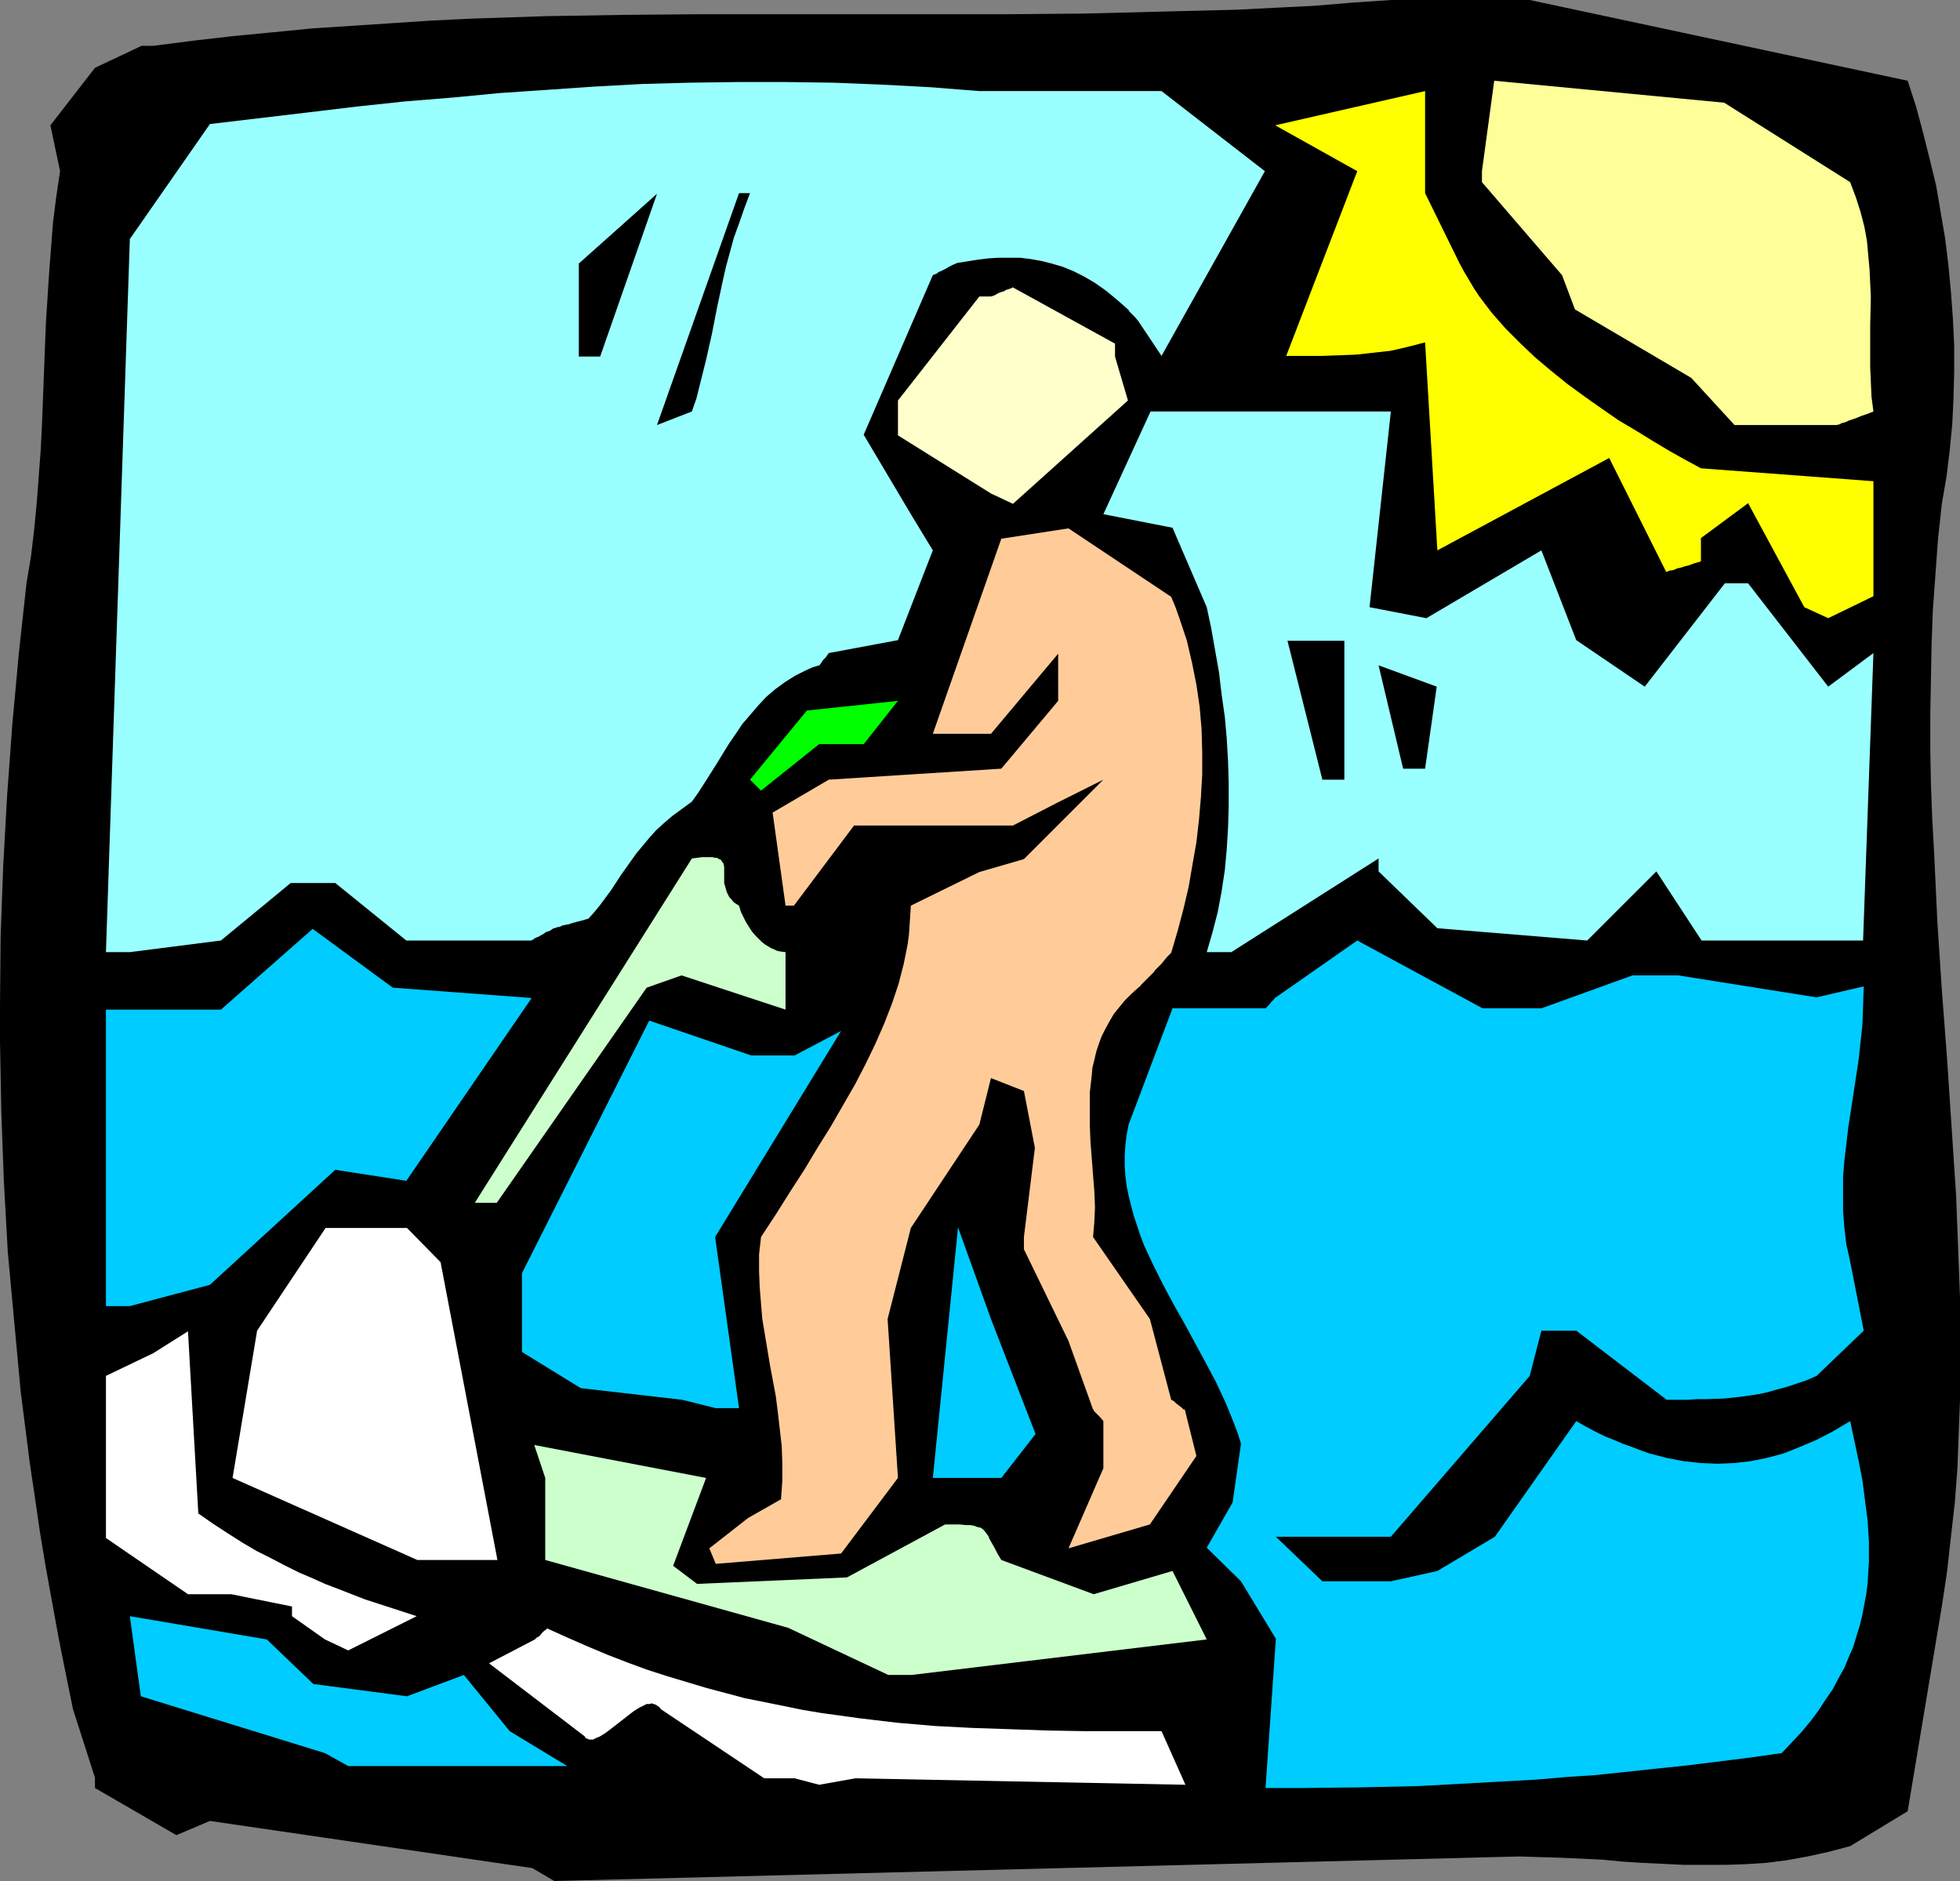<?xml version="1.0" encoding="UTF-8" standalone="no"?>
<svg
   version="1.0"
   width="129.724mm"
   height="124.484mm"
   id="svg23"
   sodipodi:docname="Jet Skiing 06.wmf"
   xmlns:inkscape="http://www.inkscape.org/namespaces/inkscape"
   xmlns:sodipodi="http://sodipodi.sourceforge.net/DTD/sodipodi-0.dtd"
   xmlns="http://www.w3.org/2000/svg"
   xmlns:svg="http://www.w3.org/2000/svg">
  <rect width="100%" height="100%" fill="#808080" stroke="none"/>
  <sodipodi:namedview
     id="namedview23"
     pagecolor="#ffffff"
     bordercolor="#000000"
     borderopacity="0.25"
     inkscape:showpageshadow="2"
     inkscape:pageopacity="0.0"
     inkscape:pagecheckerboard="0"
     inkscape:deskcolor="#d1d1d1"
     inkscape:document-units="mm" />
  <defs
     id="defs1">
    <pattern
       id="WMFhbasepattern"
       patternUnits="userSpaceOnUse"
       width="6"
       height="6"
       x="0"
       y="0" />
  </defs>
  <path
     style="fill:#000000;fill-opacity:1;fill-rule:evenodd;stroke:none"
     d="M 133.158,467.26 52.52,455.466 44.117,459.02 23.755,447.226 v -2.585 l -5.494,-17.126 -1.778,-8.725 -1.778,-8.886 -1.616,-8.886 -1.616,-8.886 -1.454,-8.725 L 8.726,374.519 7.434,365.795 6.302,356.908 5.171,348.022 4.363,339.297 3.555,330.572 2.747,321.847 1.939,312.961 1.454,304.236 0.97,295.512 0.646,286.787 0.323,277.9 0.162,269.176 0,260.451 v -8.725 l 0.162,-17.611 0.646,-17.611 0.97,-17.45 1.293,-17.773 1.616,-17.611 1.939,-17.773 1.131,-6.786 0.808,-6.786 0.646,-6.786 0.485,-6.463 0.485,-6.463 0.323,-6.463 0.485,-12.602 0.485,-12.602 0.808,-12.602 0.485,-6.301 0.485,-6.301 0.808,-6.463 0.97,-6.463 L 12.605,31.345 23.755,16.965 35.39,11.471 h 2.909 l 10.019,-1.293 9.858,-1.131 10.019,-0.969 9.858,-0.969 9.858,-0.646 9.858,-0.646 9.696,-0.646 9.696,-0.485 19.392,-0.646 19.554,-0.323 19.23,-0.162 h 38.299 19.23 19.23 l 19.069,-0.162 19.069,-0.485 19.23,-0.485 9.534,-0.485 9.696,-0.485 9.696,-0.808 L 347.924,0 h 34.744 l 94.536,20.196 2.101,6.463 1.778,6.624 1.616,6.463 1.616,6.624 1.131,6.624 1.131,6.624 0.808,6.624 0.646,6.786 0.485,6.624 0.323,6.624 v 6.624 l -0.162,6.624 -0.323,6.624 -0.646,6.624 -0.808,6.624 -1.131,6.463 -0.97,8.886 -0.646,8.886 -0.646,8.886 -0.323,8.725 -0.162,8.725 -0.162,8.886 v 8.563 l 0.162,8.725 0.323,8.563 0.485,8.725 0.808,17.288 1.131,17.126 1.293,16.965 1.131,17.126 1.131,17.126 0.646,16.965 0.323,8.563 v 8.563 8.402 8.563 l -0.323,8.563 -0.323,8.563 -0.646,8.563 -0.97,8.563 -0.97,8.725 -1.293,8.563 -8.565,51.379 -14.382,8.725 -5.494,1.454 -5.171,1.131 -5.333,0.969 -5.171,0.646 -5.171,0.323 -5.01,0.162 h -5.171 -5.01 l -10.181,-0.485 -5.171,-0.323 -5.01,-0.485 -10.342,-0.485 -5.333,-0.162 -5.171,-0.162 -241.43,6.14 z"
     id="path1" />
  <path
     style="fill:#ffffff;fill-opacity:1;fill-rule:evenodd;stroke:none"
     d="m 198.768,444.802 h -7.595 l -25.856,-17.288 -0.323,-0.485 -0.485,-0.323 -0.485,-0.323 -0.485,-0.162 -0.485,-0.162 -0.646,0.162 h -0.646 l -0.646,0.323 -1.293,0.646 -1.293,0.808 -1.454,1.131 -1.454,1.131 -2.909,2.262 -1.293,0.969 -1.293,0.808 -1.131,0.485 -0.646,0.323 h -0.485 -0.485 l -0.323,-0.162 -0.485,-0.162 -0.323,-0.485 -23.917,-18.257 11.474,-5.978 0.485,-0.485 0.646,-0.323 0.646,-0.808 0.485,-0.485 0.485,-0.323 0.162,-0.162 0.162,-0.162 v 0 l 5.01,2.262 5.171,2.262 5.01,2.1 5.01,1.939 4.848,1.777 5.01,1.616 4.848,1.454 4.848,1.454 4.848,1.293 4.848,1.293 4.848,0.969 4.848,0.969 4.686,0.969 4.848,0.808 9.373,1.293 9.534,1.131 9.373,0.808 9.373,0.485 9.534,0.323 9.373,0.323 9.373,0.162 h 19.069 l 5.979,13.41 -82.578,-1.616 -9.05,1.616 z"
     id="path2" />
  <path
     style="fill:#00ccff;fill-opacity:1;fill-rule:evenodd;stroke:none"
     d="m 316.574,447.226 2.586,-37.323 -8.726,-14.38 -8.565,-8.402 6.464,-11.31 2.101,-14.703 -0.808,-2.585 -0.97,-2.585 -2.101,-5.17 -2.424,-5.17 -2.586,-4.847 -5.333,-9.856 -2.747,-4.847 -2.586,-4.847 -2.424,-4.847 -2.262,-4.847 -0.97,-2.585 -0.808,-2.424 -0.808,-2.424 -0.646,-2.424 -0.646,-2.585 -0.485,-2.424 -0.323,-2.585 -0.162,-2.424 v -2.585 l 0.162,-2.585 0.323,-2.585 0.485,-2.585 10.989,-29.083 h 23.27 l 0.97,-0.969 0.485,-0.646 0.485,-0.485 0.323,-0.323 0.162,-0.323 h 0.162 l 20.362,-14.218 31.35,16.965 h 14.706 l 22.786,-8.24 h 11.474 l 34.582,5.493 11.797,-2.747 -0.162,4.847 -0.162,4.686 -0.485,4.524 -0.485,4.362 -1.293,8.563 -1.293,8.402 -0.485,4.201 -0.485,4.039 -0.323,4.201 v 4.039 4.201 l 0.323,4.201 0.485,4.201 0.97,4.362 3.394,17.288 -11.797,11.31 -2.586,1.131 -2.424,0.808 -2.424,0.808 -2.424,0.646 -2.262,0.646 -2.101,0.485 -4.363,0.646 -4.363,0.485 -4.525,0.162 h -2.424 l -2.424,0.162 h -5.171 l -22.624,-17.288 h -8.726 l -2.909,11.31 -34.744,40.231 h -28.765 l 11.635,11.148 h 17.13 l 11.635,-2.585 14.382,-8.563 20.362,-28.921 2.262,1.293 2.424,1.293 2.262,1.131 2.424,0.969 2.262,0.969 2.262,0.808 2.101,0.808 2.262,0.808 4.363,1.131 4.202,0.808 4.363,0.485 4.202,0.162 4.04,-0.162 4.202,-0.485 4.04,-0.808 4.202,-1.131 4.04,-1.616 4.202,-1.777 4.04,-2.1 4.363,-2.585 2.101,9.856 0.97,5.009 0.646,5.009 0.646,5.009 0.323,5.17 v 5.17 l -0.162,2.585 -0.162,2.747 -0.323,2.585 -0.485,2.585 -0.485,2.585 -0.646,2.747 -0.808,2.585 -0.808,2.747 -1.131,2.585 -1.131,2.747 -1.454,2.585 -1.454,2.747 -1.778,2.585 -1.778,2.747 -1.939,2.585 -2.262,2.747 -2.424,2.585 -2.586,2.747 -8.08,1.131 -7.757,0.969 -7.757,0.969 -7.757,0.808 -7.595,0.808 -7.595,0.808 -7.434,0.485 -7.434,0.646 -14.706,0.808 -14.706,0.808 -14.706,0.323 -14.867,0.162 z"
     id="path3" />
  <path
     style="fill:#00ccff;fill-opacity:1;fill-rule:evenodd;stroke:none"
     d="m 81.285,438.501 -46.056,-14.218 -2.747,-20.035 34.259,5.817 11.635,11.148 23.432,3.07 14.221,-5.332 11.474,14.057 14.382,8.725 H 87.102 Z"
     id="path4" />
  <path
     style="fill:#ccffcc;fill-opacity:1;fill-rule:evenodd;stroke:none"
     d="M 222.2,418.951 197.152,407.156 136.39,390.192 v -20.519 l -2.747,-8.24 42.986,8.24 -8.242,21.974 5.979,4.524 37.491,-1.616 24.563,-13.249 h 3.717 l 1.454,0.162 h 1.131 l 0.97,0.162 0.808,0.323 0.808,0.162 0.485,0.323 0.485,0.485 0.485,0.646 0.485,0.646 0.323,0.808 0.646,1.131 0.646,1.131 0.646,1.293 0.97,1.616 23.109,8.563 19.715,-5.817 8.565,17.126 -73.851,8.886 z"
     id="path5" />
  <path
     style="fill:#ffffff;fill-opacity:1;fill-rule:evenodd;stroke:none"
     d="m 81.285,410.065 -8.242,-5.817 v -2.424 L 57.853,398.755 H 47.026 L 26.502,384.698 v -40.554 l 11.797,-5.655 8.726,-5.493 2.586,45.563 3.717,2.585 3.717,2.424 3.555,2.262 3.555,2.1 3.555,1.777 3.394,1.777 3.555,1.777 3.394,1.454 3.232,1.454 3.394,1.293 6.626,2.585 6.464,2.1 6.464,2.1 -17.13,8.563 z"
     id="path6" />
  <path
     style="fill:#ffcc99;fill-opacity:1;fill-rule:evenodd;stroke:none"
     d="m 177.437,387.283 9.696,-7.594 8.242,-4.686 0.323,-4.686 v -4.362 l -0.162,-4.362 -0.485,-4.201 -0.485,-4.201 -0.485,-3.878 -1.454,-7.755 -1.293,-7.755 -0.646,-3.878 -0.323,-3.878 -0.323,-4.039 -0.162,-4.039 v -4.201 l 0.485,-4.362 3.717,-5.655 3.555,-5.655 3.555,-5.493 3.394,-5.655 3.232,-5.17 3.07,-5.332 3.07,-5.332 2.586,-5.009 2.424,-5.009 2.262,-5.17 1.939,-5.009 1.616,-4.847 1.293,-5.009 0.97,-4.847 0.323,-2.424 0.162,-2.424 0.162,-2.424 0.162,-2.424 v 0 l 17.13,-8.402 11.15,-3.231 19.877,-19.873 -11.312,5.655 -11.312,5.817 h -39.754 l -15.029,20.035 v 0 h -2.101 v 0 l -3.232,-23.266 14.059,-8.24 43.147,-2.747 14.221,-16.965 v -11.795 l -16.806,20.035 h -14.544 l 17.13,-48.794 16.806,-2.585 25.694,17.126 1.131,2.747 0.97,2.747 1.778,5.332 1.293,5.493 1.131,5.655 0.808,5.493 0.485,5.655 0.162,5.655 v 5.655 l -0.323,5.655 -0.485,5.655 -0.646,5.655 -0.97,5.493 -0.97,5.655 -1.293,5.493 -1.454,5.493 -1.616,5.493 -0.97,0.969 -0.808,0.969 -0.646,0.808 -0.646,0.646 -0.485,0.485 -0.485,0.485 -0.323,0.485 -0.323,0.323 -0.323,0.323 -0.323,0.323 v 0 l -0.97,0.969 -0.808,0.808 -0.485,0.485 -0.162,0.323 -0.323,0.162 -0.162,0.162 -1.778,1.616 -1.616,1.616 -1.454,1.777 -1.293,1.616 -1.131,1.939 -0.97,1.777 -0.97,1.939 -0.646,1.777 -0.646,1.939 -0.485,2.1 -0.485,1.939 -0.162,1.939 -0.485,4.201 v 4.039 4.201 l 0.162,4.039 0.323,4.201 0.323,4.201 0.323,4.039 0.162,4.039 -0.162,3.716 -0.323,3.716 14.221,20.519 5.333,20.196 0.646,0.323 0.485,0.485 0.808,0.646 0.646,0.485 0.323,0.323 0.162,0.162 h 0.162 0.162 l 2.909,11.633 -11.635,17.126 -20.362,5.978 8.726,-20.035 v -11.795 l -0.808,-0.969 -0.646,-0.646 -0.485,-0.485 -0.323,-0.323 -0.162,-0.323 -0.162,-0.162 -6.141,-17.126 -11.15,-22.943 v -3.07 l 2.747,-22.297 -2.747,-14.218 -8.242,-3.231 -2.909,11.633 -17.13,25.851 -5.818,22.781 2.586,39.746 -14.221,18.904 -31.35,2.585 z"
     id="path7" />
  <path
     style="fill:#ffffff;fill-opacity:1;fill-rule:evenodd;stroke:none"
     d="m 104.393,390.192 -46.218,-20.519 6.141,-36.838 17.13,-25.69 h 20.362 l 8.403,8.563 14.221,74.484 h -14.221 z"
     id="path8" />
  <path
     style="fill:#00ccff;fill-opacity:1;fill-rule:evenodd;stroke:none"
     d="m 244.985,369.672 h -11.635 l 6.302,-62.689 8.242,22.943 11.15,28.759 -8.565,10.987 z"
     id="path9" />
  <path
     style="fill:#00ccff;fill-opacity:1;fill-rule:evenodd;stroke:none"
     d="m 170.649,350.122 -25.371,-2.908 -14.706,-9.048 v -19.712 l 31.835,-63.174 25.533,8.725 h 10.827 l 11.635,-6.14 -31.512,51.541 5.979,42.816 h -5.818 z"
     id="path10" />
  <path
     style="fill:#00ccff;fill-opacity:1;fill-rule:evenodd;stroke:none"
     d="m 26.502,326.695 v -74.161 h 28.765 l 22.947,-20.196 20.038,14.703 34.744,2.585 -31.35,45.724 -17.776,-2.747 -31.35,28.759 -20.038,5.332 z"
     id="path11" />
  <path
     style="fill:#000000;fill-opacity:1;fill-rule:evenodd;stroke:none"
     d="m 12.282,309.407 2.747,2.908 z"
     id="path12" />
  <path
     style="fill:#ccffcc;fill-opacity:1;fill-rule:evenodd;stroke:none"
     d="m 118.776,300.843 54.298,-86.117 1.293,-0.162 1.131,-0.162 h 0.97 0.97 0.808 l 0.646,0.162 h 0.485 l 0.485,0.323 0.485,0.162 0.162,0.323 0.485,0.646 0.162,0.808 v 0.808 3.231 l 0.323,1.131 0.323,1.131 0.646,1.293 0.485,0.485 0.485,0.646 0.646,0.485 0.808,0.485 0.485,1.616 0.646,1.293 0.646,1.293 0.808,1.293 0.646,0.969 0.808,0.969 0.808,0.808 0.808,0.808 0.808,0.646 0.808,0.485 0.808,0.485 0.808,0.323 0.646,0.323 0.808,0.162 1.293,0.162 v 14.38 l -26.018,-8.563 -8.726,3.07 -37.491,53.803 z"
     id="path13" />
  <path
     style="fill:#99ffff;fill-opacity:1;fill-rule:evenodd;stroke:none"
     d="m 301.868,238.154 1.454,-5.009 1.293,-5.009 0.97,-5.17 0.808,-5.332 0.485,-5.332 0.323,-5.332 0.162,-5.493 v -5.493 l -0.162,-5.493 -0.323,-5.655 -0.485,-5.493 -0.808,-5.655 -0.646,-5.493 -0.97,-5.493 -0.97,-5.493 -1.131,-5.332 -8.565,-19.873 -17.291,-3.393 11.797,-25.69 h 16.968 43.147 l -5.333,48.956 14.221,2.747 28.765,-16.965 8.726,22.458 17.13,11.633 20.038,-25.851 h 5.818 l 20.038,25.851 11.312,-8.402 -2.586,71.899 h -40.4 l -11.312,-17.288 -17.291,17.288 -37.491,-3.07 -14.706,-14.218 v -3.231 l -36.845,23.428 z"
     id="path14" />
  <path
     style="fill:#99ffff;fill-opacity:1;fill-rule:evenodd;stroke:none"
     d="m 26.502,238.154 5.979,-178.373 20.038,-28.759 12.282,-1.454 12.282,-1.454 12.12,-1.454 12.12,-1.293 11.958,-0.969 11.797,-1.131 11.958,-0.808 11.797,-0.808 11.797,-0.646 11.958,-0.323 11.797,-0.162 h 12.12 l 11.958,0.162 12.12,0.485 12.12,0.646 12.282,0.969 h 45.571 l 25.856,20.035 -25.856,46.209 -5.818,-8.725 -0.808,-0.969 -0.646,-0.646 -0.485,-0.485 -0.323,-0.323 -0.162,-0.323 -0.162,-0.162 -2.747,-2.424 -2.747,-2.262 -2.747,-1.939 -2.747,-1.616 -2.586,-1.293 -2.747,-1.131 -2.747,-0.808 -2.586,-0.646 -2.747,-0.485 -2.586,-0.323 h -2.586 -2.747 l -2.586,0.162 -2.586,0.323 -5.171,0.808 -1.131,0.485 -0.97,0.485 -0.808,0.485 -0.646,0.323 -0.646,0.323 -0.485,0.162 -0.323,0.323 -0.323,0.162 -0.485,0.162 -0.323,0.162 v 0 l -17.291,39.908 11.797,19.873 5.494,9.048 -8.726,22.458 -17.291,3.231 -0.808,1.131 -0.646,0.646 -0.323,0.485 -0.323,0.485 -0.162,0.162 v 0.162 h -0.162 l -1.616,0.485 -1.454,0.646 -2.909,1.454 -2.586,1.616 -2.424,1.777 -2.262,1.939 -2.101,2.262 -1.939,2.262 -1.939,2.262 -1.616,2.424 -1.778,2.585 -3.07,5.009 -3.07,4.847 -1.454,2.262 -1.616,2.262 -2.424,1.777 -2.424,1.777 -2.101,1.777 -1.939,1.777 -1.616,1.777 -1.616,1.939 -1.616,1.939 -1.293,1.777 -2.747,3.878 -2.424,3.716 -2.747,3.716 -1.454,1.777 -1.454,1.616 -1.616,0.485 -1.293,0.323 -1.131,0.323 -0.97,0.323 -0.97,0.162 -0.646,0.162 -0.646,0.323 h -0.323 l -0.485,0.162 -0.485,0.162 h -0.162 l -0.97,0.646 -0.97,0.323 -0.646,0.485 -0.646,0.323 -0.485,0.323 -0.485,0.162 -0.646,0.323 -0.323,0.323 h -0.323 v 0.162 H 101.646 L 83.87,220.866 H 72.72 l -17.453,14.38 -22.786,2.908 z"
     id="path15" />
  <path
     style="fill:#00ff00;fill-opacity:1;fill-rule:evenodd;stroke:none"
     d="m 187.617,195.015 14.221,-17.288 22.786,-2.424 -8.565,10.825 h -11.15 l -14.544,11.633 z"
     id="path16" />
  <path
     style="fill:#000000;fill-opacity:1;fill-rule:evenodd;stroke:none"
     d="m 330.795,195.015 -8.726,-34.738 h 14.221 v 34.738 z"
     id="path17" />
  <path
     style="fill:#000000;fill-opacity:1;fill-rule:evenodd;stroke:none"
     d="m 350.995,192.268 -6.141,-25.851 14.544,5.332 -2.909,20.519 z"
     id="path18" />
  <path
     style="fill:#ffff00;fill-opacity:1;fill-rule:evenodd;stroke:none"
     d="m 451.348,151.876 -14.059,-26.013 -11.797,8.725 v 5.817 l -1.616,0.485 -1.293,0.485 -1.293,0.323 -0.97,0.323 -0.808,0.162 -0.646,0.323 -0.646,0.162 h -0.323 l -0.485,0.162 -0.323,0.162 h -0.323 v 0 l -14.221,-28.436 -42.986,23.105 -3.07,-52.026 -4.363,1.131 -4.202,0.969 -4.363,0.485 -4.363,0.485 -4.202,0.162 -4.363,0.162 h -8.888 L 339.521,42.816 318.998,31.345 356.489,22.781 v 25.528 l 8.565,17.45 1.131,2.1 2.586,4.362 1.293,1.939 3.07,4.039 3.394,3.878 3.717,3.716 3.717,3.555 4.04,3.393 4.202,3.393 4.202,3.07 4.363,3.07 4.202,2.908 4.363,2.585 4.202,2.585 4.04,2.424 4.04,2.262 3.878,2.1 43.147,3.231 v 28.759 l -11.312,5.493 z"
     id="path19" />
  <path
     style="fill:#ffffcc;fill-opacity:1;fill-rule:evenodd;stroke:none"
     d="m 247.894,123.439 -23.27,-14.541 v -8.725 l 20.362,-26.013 h 2.909 l 0.97,-0.323 0.808,-0.485 0.808,-0.323 0.646,-0.162 0.485,-0.323 0.485,-0.162 0.485,-0.162 0.485,-0.162 0.162,-0.162 h 0.162 v 0 l 25.533,14.057 v 3.231 l 3.232,10.987 -28.765,25.851 z"
     id="path20" />
  <path
     style="fill:#ffff99;fill-opacity:1;fill-rule:evenodd;stroke:none"
     d="M 451.348,106.313 H 433.896 L 423.068,94.518 393.98,77.392 390.748,68.829 370.71,45.563 v -2.747 l 3.07,-22.62 57.53,5.493 31.512,19.873 1.454,3.878 1.131,3.555 0.97,3.716 0.646,3.555 0.323,3.555 0.323,3.555 0.162,3.393 0.162,3.555 -0.162,7.109 v 6.948 3.555 l 0.162,3.555 0.162,3.716 0.485,3.716 -1.616,0.646 -1.454,0.485 -1.131,0.485 -0.97,0.323 -0.97,0.323 -0.646,0.323 -0.485,0.162 -0.646,0.162 -0.323,0.162 -0.162,0.162 h -0.485 v 0.162 z"
     id="path21" />
  <path
     style="fill:#000000;fill-opacity:1;fill-rule:evenodd;stroke:none"
     d="m 164.347,106.313 20.523,-58.004 h 2.747 l -1.454,3.878 -1.293,3.716 -1.293,3.555 -0.97,3.555 -0.97,3.555 -0.808,3.555 -1.454,6.786 -1.293,6.624 -1.454,6.463 -1.616,6.463 -0.808,3.231 -1.131,3.231 z"
     id="path22" />
  <path
     style="fill:#000000;fill-opacity:1;fill-rule:evenodd;stroke:none"
     d="M 144.793,89.187 V 65.921 l 19.554,-17.45 -14.221,40.716 z"
     id="path23" />
</svg>
